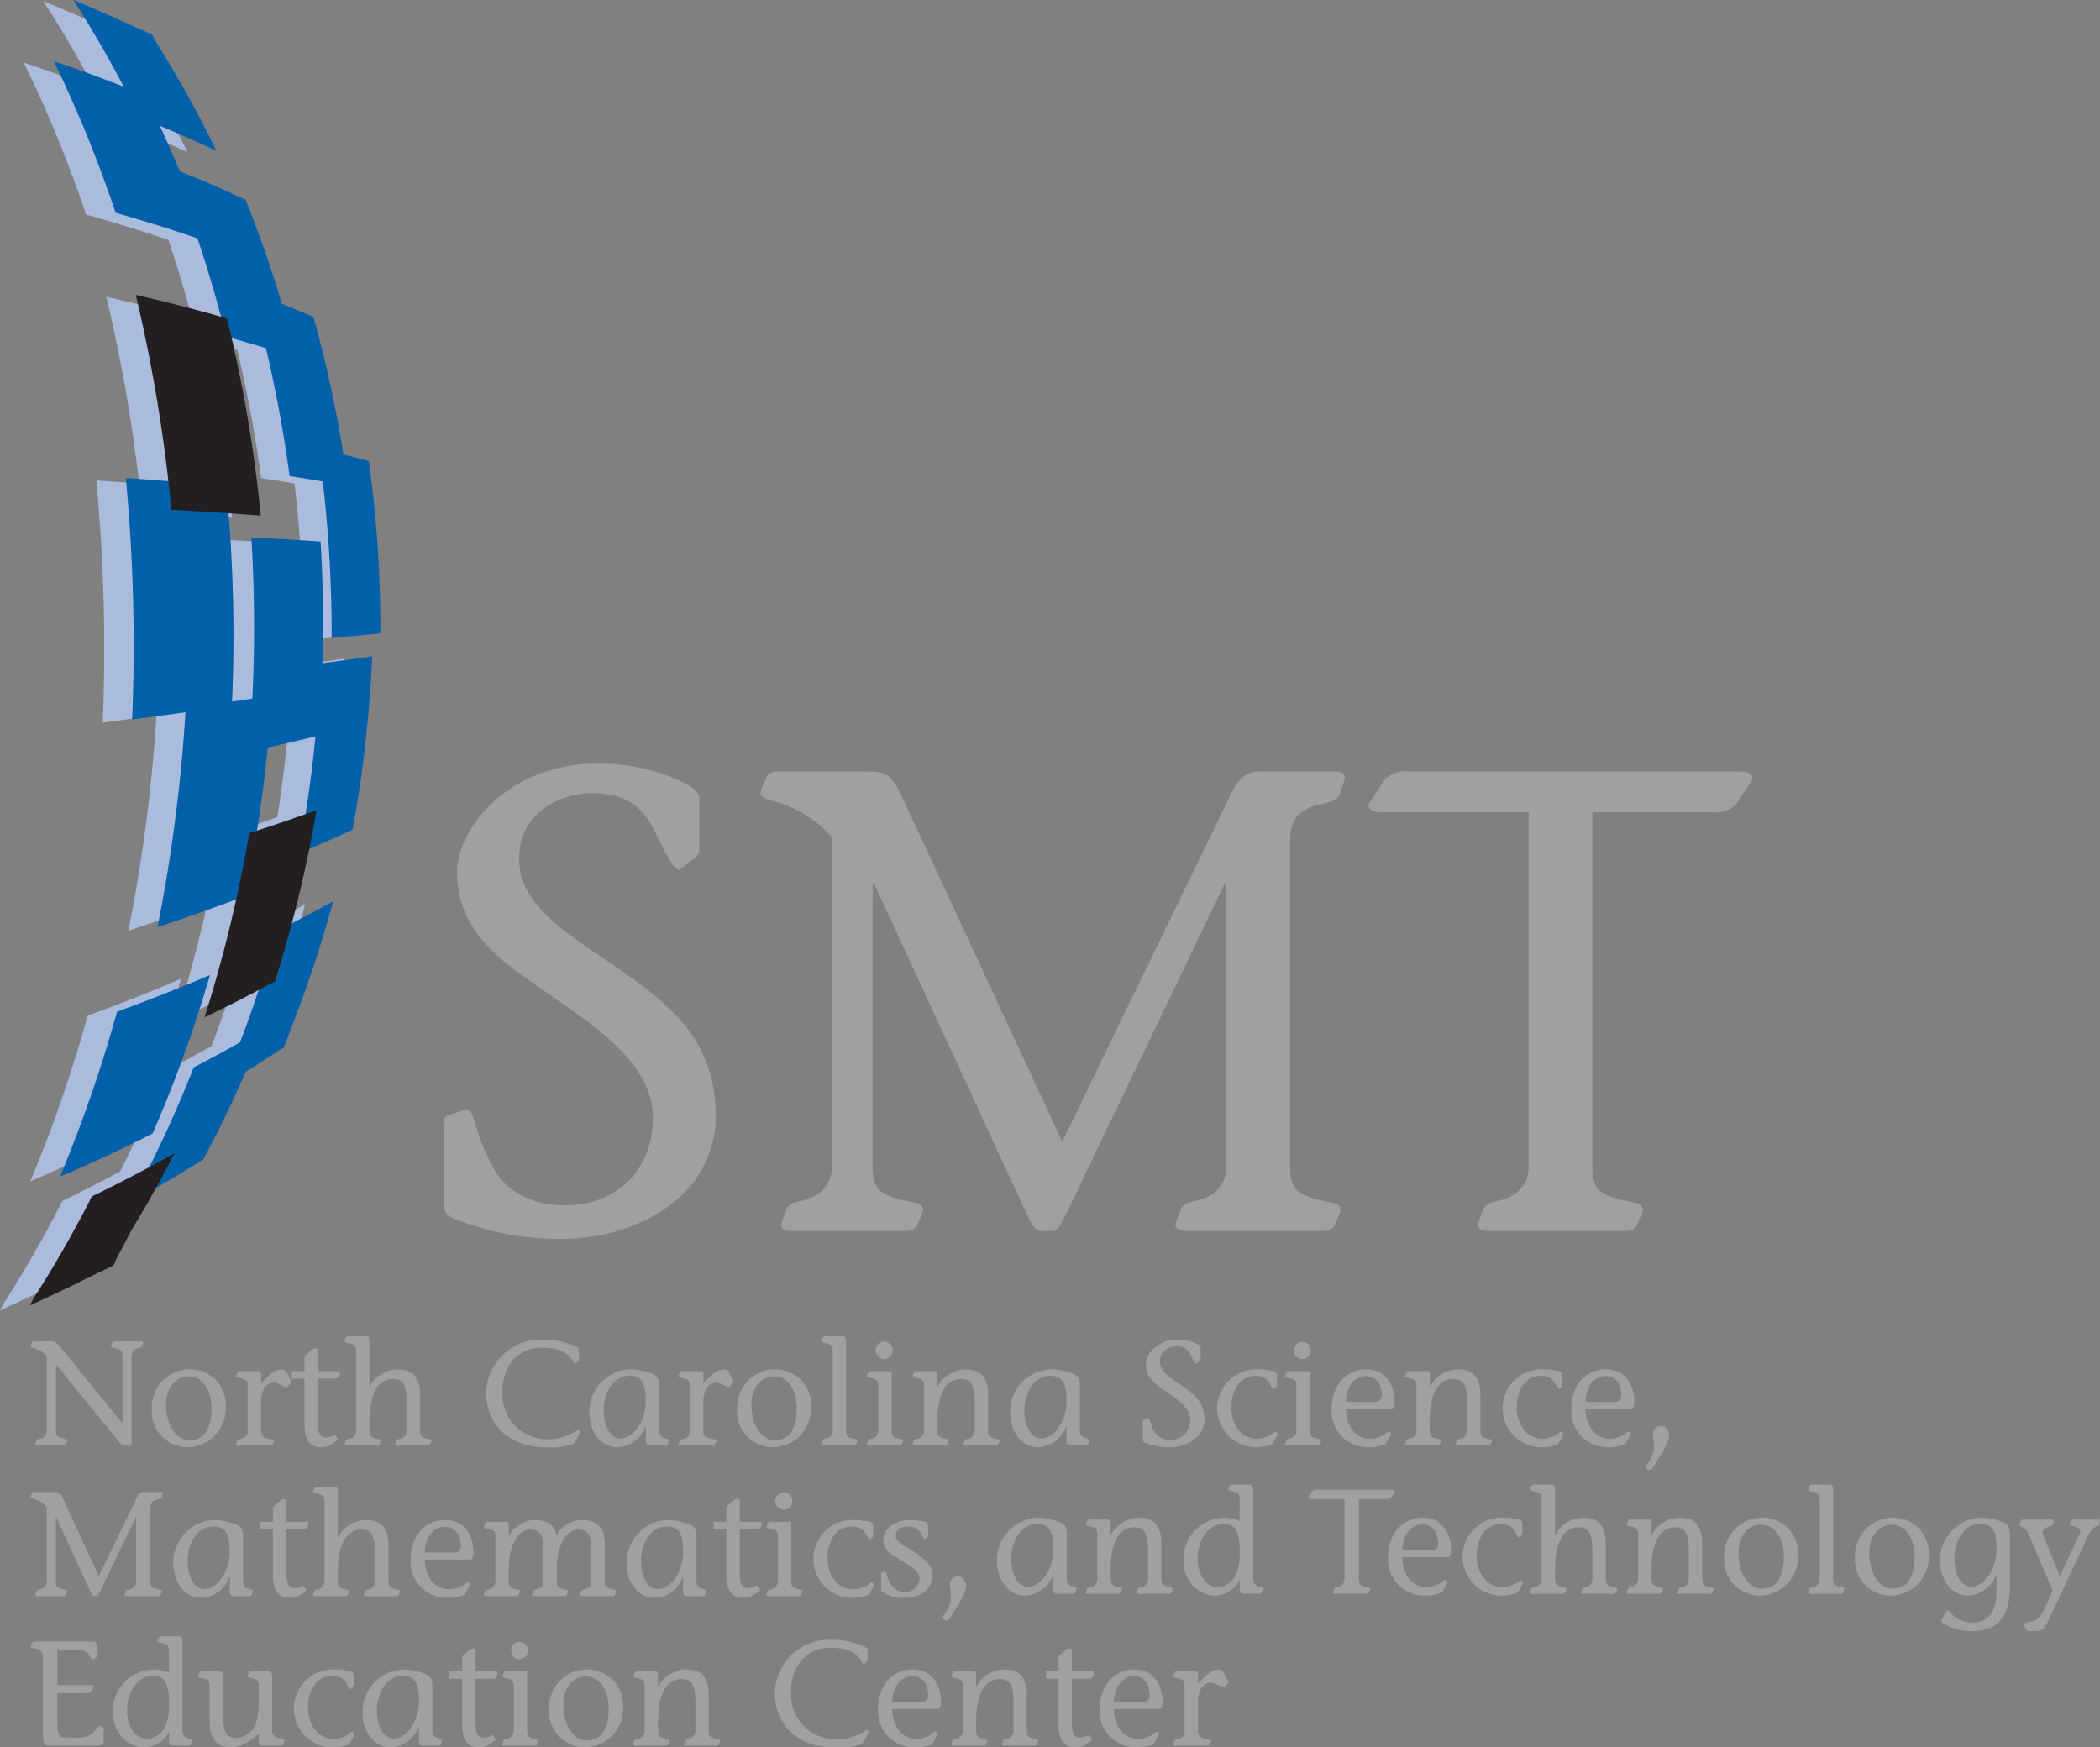 <?xml version="1.0" encoding="UTF-8"?> <svg xmlns="http://www.w3.org/2000/svg" id="Layer_1" data-name="Layer 1" viewBox="0 0 253.687 211.118"><rect x="0" y="0" width="253.687" height="211.118" fill="#808080" stroke="none"/><defs><style>.cls-1{fill:#aabbde;}.cls-2{fill:#0060a9;}.cls-3{fill:#231f20;}.cls-4,.cls-6,.cls-7{fill:#fff;}.cls-4,.cls-5{opacity:0.25;}.cls-7{fill-rule:evenodd;}</style></defs><path class="cls-1" d="M2.869,7.563q5.7,1.9,11.092,4.121a143.874,143.874,0,0,1,7.5,17.694q-5.4-1.884-11.068-3.457A151.575,151.575,0,0,0,2.869,7.563Z"></path><path class="cls-1" d="M17.189,20.477q4.624,1.794,9,3.828a145.361,145.361,0,0,1,6.215,19.156q-4.2-1.394-8.575-2.575a154.353,154.353,0,0,0-6.642-20.409Z"></path><path class="cls-1" d="M5.245.145Q9.064,1.69,12.72,3.392q1.054.448,2.095.907l.485.917A133.227,133.227,0,0,1,22.649,18.4q-4.568-2.157-9.41-4.053A131.884,131.884,0,0,0,5.245.145Z"></path><path class="cls-1" d="M26.891,35.491q3.863,1.4,7.548,2.98a146.858,146.858,0,0,1,4.207,20.488q-3.51-.656-7.1-1.193a157.508,157.508,0,0,0-4.658-22.275Z"></path><path class="cls-1" d="M12.84,35.852q5.649,1.28,11.085,2.83a166.873,166.873,0,0,1,4.12,23.878q-5.388-.408-10.874-.687A189.023,189.023,0,0,0,12.84,35.852Z"></path><path class="cls-1" d="M11.633,58.055q6.158.4,12.19.963a183.215,183.215,0,0,1,.708,26.57q-6.009.907-12.124,1.718a215.835,215.835,0,0,0-.774-29.251Z"></path><path class="cls-1" d="M26.9,65.21q4.238.2,8.417.475a160.975,160.975,0,0,1-.3,23.532q-4.171,1.037-8.423,1.957a178.121,178.121,0,0,0,.3-25.964Z"></path><path class="cls-1" d="M35.053,54.415q3.1.693,6.121,1.5A146.714,146.714,0,0,1,42.587,76.8q-2.952.3-5.927.578a156.936,156.936,0,0,0-1.607-22.961Z"></path><path class="cls-1" d="M35.332,80.458q3.146-.421,6.26-.877a151.042,151.042,0,0,1-2.376,21q-3.206,1.514-6.537,2.89a161.433,161.433,0,0,0,2.653-23.012Z"></path><path class="cls-1" d="M26.653,101.035q4.151-1.327,8.182-2.8a157.032,157.032,0,0,1-5.043,20.734q-4.17,2.3-8.567,4.4a167.871,167.871,0,0,0,5.428-22.33Z"></path><path class="cls-1" d="M18.928,85.918q5.283-.735,10.485-1.548a171.677,171.677,0,0,1-3.284,24.292q-5.211,2.013-10.625,3.785a193.57,193.57,0,0,0,3.424-26.529Z"></path><path class="cls-1" d="M29.991,112.868q3.516-1.729,6.872-3.608a153.91,153.91,0,0,1-5.012,15.165q-.49,1.307-1,2.61l-.386.2c-2.286,1.516-4.621,3-7.032,4.424a154.7,154.7,0,0,0,6.563-18.793Z"></path><path class="cls-1" d="M19.913,129.434q4.351-2.245,8.468-4.689a147.494,147.494,0,0,1-7.3,15.839q-4.236,2.672-8.738,5.139a149.62,149.62,0,0,0,7.57-16.289Z"></path><path class="cls-1" d="M7.532,145.1q5.157-2.5,10.026-5.245-2.424,4.74-5.269,9.42c-.582,1.143-1.186,2.283-1.8,3.423-.105.252-.209.5-.313.755q-.987.477-1.984.946Q4.177,156.437,0,158.326l.423-.8A141.578,141.578,0,0,0,7.532,145.1Z"></path><path class="cls-1" d="M10.591,122.712q5.771-2.1,11.294-4.466a159.727,159.727,0,0,1-6.976,19.227q-5.468,2.776-11.248,5.252a169.1,169.1,0,0,0,6.93-20.013Z"></path><path class="cls-2" d="M6.5,7.39Q12.16,9.3,17.519,11.525a144.125,144.125,0,0,1,7.448,17.662q-5.364-1.893-11-3.474A151.877,151.877,0,0,0,6.5,7.39Z"></path><path class="cls-2" d="M20.724,20.3q4.6,1.8,8.945,3.839A145.517,145.517,0,0,1,35.84,43.256q-4.175-1.4-8.521-2.589A154.541,154.541,0,0,0,20.724,20.3Z"></path><path class="cls-2" d="M8.861,0q3.795,1.549,7.427,3.255,1.047.449,2.081.909l.482.916a133.533,133.533,0,0,1,7.3,13.167q-4.539-2.163-9.351-4.063A131.73,131.73,0,0,0,8.861,0Z"></path><path class="cls-2" d="M30.361,35.3q3.839,1.4,7.5,2.99a147.344,147.344,0,0,1,4.176,20.44q-3.489-.663-7.053-1.208A157.748,157.748,0,0,0,30.361,35.3Z"></path><path class="cls-2" d="M15.2,57.756q6.119.417,12.112.991a183.332,183.332,0,0,1,.7,26.5q-5.972.891-12.048,1.682A216.092,216.092,0,0,0,15.2,57.756Z"></path><path class="cls-2" d="M30.365,64.929q4.209.21,8.364.494a161.049,161.049,0,0,1-.3,23.466q-4.145,1.021-8.371,1.93a178.232,178.232,0,0,0,.307-25.89Z"></path><path class="cls-2" d="M38.468,54.185q3.081.7,6.083,1.51a146.843,146.843,0,0,1,1.4,20.829q-2.934.287-5.89.561a157.243,157.243,0,0,0-1.592-22.9Z"></path><path class="cls-2" d="M38.739,80.155q3.126-.413,6.222-.858a150.967,150.967,0,0,1-2.367,20.933q-3.186,1.5-6.5,2.866a161.534,161.534,0,0,0,2.641-22.941Z"></path><path class="cls-2" d="M22.437,85.558q5.248-.72,10.419-1.517a171.649,171.649,0,0,1-3.269,24.214q-5.18,1.994-10.56,3.746a193.472,193.472,0,0,0,3.41-26.443Z"></path><path class="cls-2" d="M33.423,112.46q3.5-1.716,6.831-3.579a153.39,153.39,0,0,1-4.985,15.108q-.486,1.3-1,2.6l-.383.2c-2.273,1.506-4.594,2.976-6.99,4.392a154.243,154.243,0,0,0,6.526-18.722Z"></path><path class="cls-2" d="M23.405,128.951q4.325-2.226,8.416-4.653a146.6,146.6,0,0,1-7.258,15.775q-4.21,2.652-8.685,5.1a149.057,149.057,0,0,0,7.527-16.223Z"></path><path class="cls-3" d="M11.1,144.543q5.126-2.475,9.965-5.2-2.41,4.72-5.239,9.379c-.579,1.138-1.179,2.274-1.787,3.409q-.155.375-.311.751-.981.472-1.971.938-3.993,2.017-8.144,3.889l.421-.8A141.046,141.046,0,0,0,11.1,144.543Z"></path><path class="cls-2" d="M14.143,122.223q5.735-2.074,11.224-4.422a159.141,159.141,0,0,1-6.937,19.153Q13,139.706,7.252,142.16a168.2,168.2,0,0,0,6.891-19.937Z"></path><path class="cls-3" d="M16.4,35.621q5.613,1.29,11.015,2.849A167.178,167.178,0,0,1,31.5,62.289q-5.355-.42-10.8-.712a189.3,189.3,0,0,0-4.3-25.956Z"></path><path class="cls-3" d="M30.11,100.652q4.124-1.314,8.131-2.774a156.611,156.611,0,0,1-5.017,20.662q-4.143,2.286-8.514,4.363a167.77,167.77,0,0,0,5.4-22.251Z"></path><path class="cls-4" d="M84,103.6c.238-.317.476-.554.476-.872V96.861c.159-1.348-1.11-2.061-3.489-3.013a23.428,23.428,0,0,0-8.88-1.586c-10.466,0-16.888,7.612-16.888,13.162,0,7.77,6.5,11.417,11.18,14.748,4.915,3.488,13,8.4,12.448,15.54-.238,5.55-4.2,9.911-10.625,9.911-3.806,0-7.374-1.586-8.88-5.075-1.982-3.33-1.982-6.818-3.092-6.5l-2.141.713c-.793.318-.476,1.507-.476,2.379v7.691c0,2.061,0,2.141,4.123,3.409a33.549,33.549,0,0,0,10.228,1.427c8.96,0,18.791-5.233,18.474-15.381-.317-8.881-5.233-12.924-13.875-18.712-6.5-4.361-10.625-7.612-9.752-13.32.634-4.044,4.757-6.423,8.642-6.423,3.568,0,5.946,1.189,7.532,4.44,1.031,2.062,2.537,5.313,3.172,4.757L84,103.6Z"></path><path class="cls-4" d="M155.836,101.618c0-3.171,1.665-4.043,4.044-4.519.872-.238,1.665-.4,1.982-1.19l.475-1.427c.4-1.11-.316-1.268-1.109-1.268H152.11c-1.11,0-2.3.4-3.33,2.537l-20.457,42.181L109.056,96.465c-1.347-2.934-1.9-3.251-4.519-3.251H93.992a1.544,1.544,0,0,0-1.348.555L92.01,95.2c-.318.713-.159,1.269,1.427,1.586a14.266,14.266,0,0,1,7.056,4.36v39.8c0,2.7-2.061,3.885-4.043,4.2-.555.159-1.189.238-1.507,1.11l-.475,1.269c-.4,1.03.4,1.189,1.03,1.189h13.876a1.545,1.545,0,0,0,1.347-.555l.635-1.427c.317-.635.158-1.269-.872-1.427-3.886-.793-5.075-1.269-5.075-4.361V106.693h.159L123.8,146.178c.634,1.427,1.269,2.537,1.744,2.537h1.586c.634,0,1.031-.793,1.507-1.744l19.346-40.278h.158v34.252c0,2.7-2.061,3.885-4.044,4.2-.555.159-1.189.238-1.506,1.11l-.476,1.269c-.4,1.03.4,1.189,1.031,1.189H159.8a1.547,1.547,0,0,0,1.348-.555l.635-1.427c.317-.635.158-1.269-.873-1.427-3.884-.793-5.074-1.269-5.074-4.361V101.618Z"></path><path class="cls-4" d="M192.359,98.13H206.71a3.677,3.677,0,0,0,3.013-.952l1.506-2.3c1.11-1.269,0-1.665-1.11-1.665h-39.8a3.675,3.675,0,0,0-3.013.951l-1.507,2.3c-1.11,1.268,0,1.665,1.11,1.665h17.761v42.815c0,2.7-2.062,3.885-4.044,4.2-.555.159-1.189.238-1.506,1.11l-.476,1.269c-.4,1.03.4,1.189,1.031,1.189h16.65a1.547,1.547,0,0,0,1.348-.555l.634-1.427c.317-.635.159-1.269-.872-1.427-3.885-.793-5.074-1.269-5.074-4.361V98.13Z"></path><g class="cls-5"><path class="cls-6" d="M6.928,199.3H9.551c1.2,0,1.473,1.437,1.743,1.222l.323-.27a.249.249,0,0,0,.09-.162v-1.311c.036-.252-.179-.449-.521-.449H4.161a.308.308,0,0,0-.3.2l-.144.306c-.09.2.072.251.341.3.773.126,1.132.4,1.132,1.1v9.432c0,1.258.4,1.24.953,1.24h5.551c.485,0,.827-.162.827-.449v-1.635a.157.157,0,0,0-.108-.162l-.449-.144c-.252-.071-.5,1.42-2.354,1.42H8.024c-.772,0-1.1-.162-1.1-1.671v-3.7h3.557c.288,0,.467-.054.575-.252l.252-.449c.09-.161,0-.269-.234-.269H6.928V199.3Z"></path><path class="cls-7" d="M18.457,202.477c1.617,0,1.976,1.1,1.976,3.521,0,2.587-.97,4.061-2.731,4.061-1.383,0-2.353-1.51-2.353-3.432,0-1.976,1.1-4.15,3.108-4.15Zm1.958-.4a5.144,5.144,0,0,0-1.958-.377,5.04,5.04,0,0,0-4.833,5.013c0,2.82,1.9,4.4,3.863,4.4A3.535,3.535,0,0,0,20.4,209.3h.036v1.042c0,.359.144.575.5.557h1.743c.18,0,.341.018.413-.162l.144-.431c.072-.234-.341-.216-.683-.359-.413-.2-.5-.449-.5-.934V198.255c0-.36-.143-.557-.5-.557H19.5c-.108,0-.216,0-.269.126l-.162.323c-.108.215.072.287.251.341.827.162,1.1.27,1.1.97v2.623Z"></path><path class="cls-6" d="M31.264,209.484v1.06c0,.377.233.359.431.359h1.958c.234,0,.449.018.539-.162l.108-.251c.323-.593-.737-.306-1.168-.737a.875.875,0,0,1-.251-.719v-6.521c0-.5-.27-.593-.45-.593H30.347c-.107,0-.2,0-.251.126l-.162.323c-.108.216.072.287.252.341.808.162,1.078.288,1.078.97v1.186c0,1.563-.09,3.342-.773,4.1a2.679,2.679,0,0,1-1.85,1.024c-1.348,0-1.707-.863-1.707-2.911v-4.563c0-.5-.27-.593-.449-.593H24.4c-.108,0-.216,0-.27.126l-.162.323c-.107.216.072.287.252.341.826.162,1.1.27,1.1.97v4.366c0,2.138.934,3.072,2.731,3.072a4.782,4.782,0,0,0,2.515-1.095l.7-.539Z"></path><path class="cls-6" d="M42.722,202.405c.036-.234-.162-.431-.485-.521a10.005,10.005,0,0,0-2.084-.18,4.708,4.708,0,0,0-.072,9.414A5.82,5.82,0,0,0,42,210.813a.807.807,0,0,0,.359-.377l.485-.9c.054-.089-.323-.359-.413-.287a3.062,3.062,0,0,1-2.174.826c-1.959,0-3.055-1.868-3.055-3.772,0-2.013.989-3.809,2.893-3.809a1.788,1.788,0,0,1,1.653.736c.216.36.467.935.575.845l.323-.252a.464.464,0,0,0,.072-.179v-1.24Z"></path><path class="cls-7" d="M48.63,202.477c1.778,0,1.976,1.383,1.976,3.036,0,2.659-1.653,4.546-3.018,4.546-1.294,0-2.066-1.51-2.066-3.432,0-1.976,1.1-4.15,3.108-4.15Zm3.593,1.222c0-1.168-.467-1.312-.988-1.51a7.3,7.3,0,0,0-2.515-.485A5.11,5.11,0,0,0,43.8,206.95c0,2.156,1.275,4.168,3.431,4.168a3.788,3.788,0,0,0,3.342-2.533h.036v1.761c0,.359.144.575.5.557h1.743c.18,0,.341.018.413-.162l.144-.431c.072-.234-.341-.216-.683-.359-.413-.2-.5-.449-.5-.934V203.7Z"></path><path class="cls-6" d="M60.087,201.92H57.446v-2.587c0-.216-.485-.216-.683-.036l-.934.826v1.8H54.3v.9h1.527v5.444c0,1.922.629,2.856,2.03,2.856a2.334,2.334,0,0,0,1.474-.5l.467-.341a.123.123,0,0,0,.036-.2l-.27-.395c-.054-.072-.144-.054-.215,0a1.73,1.73,0,0,1-.989.252c-.628,0-.916-.575-.916-1.707v-5.408h2.282l.359-.359v-.539Z"></path><path class="cls-7" d="M62.059,209.142a.963.963,0,0,1-.917.952c-.125.036-.269.054-.341.252l-.108.287c-.09.234.09.27.234.27h3.647a.349.349,0,0,0,.305-.126l.144-.323c.072-.144.036-.288-.2-.324-.88-.179-1.149-.287-1.149-.988V201.92H61.142c-.107,0-.215,0-.269.126l-.162.323c-.108.216.072.287.252.341.826.162,1.1.27,1.1.97v5.462Zm-.324-9.719a1.063,1.063,0,0,0,1.078,1.042,1.052,1.052,0,0,0-.018-2.1,1.063,1.063,0,0,0-1.06,1.061Z"></path><path class="cls-7" d="M71.016,201.7a4.592,4.592,0,0,0-4.689,4.887,4.334,4.334,0,0,0,4.24,4.527,4.674,4.674,0,0,0,4.689-4.886,4.284,4.284,0,0,0-4.24-4.528Zm-.216.845c1.635,0,2.731,1.6,2.731,3.916,0,2.048-.665,3.809-2.677,3.809-1.365,0-2.8-1.491-2.8-4.384,0-1.832,1.043-3.341,2.749-3.341Z"></path><path class="cls-6" d="M79.493,202.279c0-.377-.234-.359-.431-.359h-2.1c-.108,0-.216,0-.27.126l-.161.323c-.108.216.071.287.251.341.826.162,1.1.27,1.1.97v5.462a.963.963,0,0,1-.916.952c-.126.036-.27.054-.342.252l-.108.287c-.089.234.09.27.234.27h3.629a.351.351,0,0,0,.306-.126l.143-.323c.072-.144.036-.288-.2-.324-.863-.179-1.132-.287-1.132-.988v-1.186c0-3.826,1.383-5.1,2.821-5.1,1.329,0,1.688.845,1.688,2.893v3.395a.961.961,0,0,1-.9.952c-.126.036-.269.054-.341.252l-.108.287c-.09.234.09.27.233.27h3.63a.35.35,0,0,0,.3-.126l.144-.323c.072-.144.036-.288-.2-.324-.88-.179-1.15-.287-1.15-.988v-4.366c0-2.138-.952-3.072-2.605-3.072a3.874,3.874,0,0,0-3.485,2.03h-.036v-1.455Z"></path><path class="cls-6" d="M104.85,209.484c.216-.414-.09-.557-.467-.288a6.234,6.234,0,0,1-3.306.952,5.413,5.413,0,0,1-5.515-5.785c0-2.928,1.689-5.282,4.815-5.282,3.647,0,3.719,2.156,3.988,1.958l.341-.287a.249.249,0,0,0,.09-.162v-1.2c0-.126.018-.27-.179-.342a9.087,9.087,0,0,0-4.186-.934,6.561,6.561,0,0,0-6.828,6.4c0,3.917,2.8,6.611,7.259,6.611a9.27,9.27,0,0,0,3.216-.377,2.756,2.756,0,0,0,.485-.718l.287-.539Z"></path><path class="cls-7" d="M113.27,206.483c.252,0,.414-.4.414-.718,0-2.408-1.24-4.061-3.432-4.061-2.353,0-4.186,1.8-4.186,4.869a4.375,4.375,0,0,0,4.42,4.545,5.929,5.929,0,0,0,1.94-.305.861.861,0,0,0,.341-.377l.485-.9c.072-.125-.269-.413-.413-.287a3.047,3.047,0,0,1-2.156.826c-1.922,0-2.892-1.8-2.892-3.593Zm-5.479-.844c0-1.635.916-3.126,2.425-3.126.916,0,1.905.593,1.905,2.335,0,.5-.27.791-.863.791Z"></path><path class="cls-6" d="M117.922,202.279c0-.377-.233-.359-.431-.359h-2.1c-.108,0-.216,0-.27.126l-.161.323c-.108.216.072.287.251.341.827.162,1.1.27,1.1.97v5.462a.963.963,0,0,1-.916.952c-.126.036-.27.054-.341.252l-.108.287c-.09.234.09.27.233.27h3.63a.35.35,0,0,0,.305-.126l.144-.323c.072-.144.036-.288-.2-.324-.862-.179-1.132-.287-1.132-.988v-1.186c0-3.826,1.384-5.1,2.821-5.1,1.329,0,1.689.845,1.689,2.893v3.395a.961.961,0,0,1-.9.952c-.126.036-.27.054-.342.252l-.108.287c-.09.234.09.27.234.27h3.629a.348.348,0,0,0,.3-.126l.144-.323c.072-.144.036-.288-.2-.324-.881-.179-1.15-.287-1.15-.988v-4.366c0-2.138-.952-3.072-2.605-3.072a3.875,3.875,0,0,0-3.486,2.03h-.036v-1.455Z"></path><path class="cls-6" d="M132.127,201.92h-2.641v-2.587c0-.216-.485-.216-.682-.036l-.935.826v1.8h-1.527v.9h1.527v5.444c0,1.922.629,2.856,2.031,2.856a2.334,2.334,0,0,0,1.473-.5l.467-.341a.122.122,0,0,0,.036-.2l-.27-.395c-.054-.072-.143-.054-.215,0a1.729,1.729,0,0,1-.988.252c-.629,0-.917-.575-.917-1.707v-5.408h2.282l.359-.359v-.539Z"></path><path class="cls-7" d="M140.046,206.483c.251,0,.413-.4.413-.718,0-2.408-1.24-4.061-3.432-4.061-2.353,0-4.186,1.8-4.186,4.869a4.375,4.375,0,0,0,4.42,4.545,5.924,5.924,0,0,0,1.94-.305.858.858,0,0,0,.342-.377l.485-.9c.072-.125-.27-.413-.413-.287a3.05,3.05,0,0,1-2.157.826c-1.922,0-2.892-1.8-2.892-3.593Zm-5.48-.844c0-1.635.916-3.126,2.425-3.126.917,0,1.9.593,1.9,2.335,0,.5-.269.791-.862.791Z"></path><path class="cls-6" d="M144.733,202.279c0-.377-.233-.359-.431-.359h-2.12c-.107,0-.215,0-.269.126l-.162.323c-.108.216.072.287.252.341.826.162,1.1.27,1.1.97v5.462a.816.816,0,0,1-.288.719c-.359.341-.862.144-.97.485l-.09.252c-.125.359.162.3.449.3h3.36c.252,0,.485.018.557-.144l.144-.251c.323-.521-.773-.288-1.222-.647a.728.728,0,0,1-.323-.719v-3.449c0-1.725.826-2.39,1.527-2.39s1.473.755,1.653.539l.449-.521a.171.171,0,0,0,.036-.161l-.485-.971a.713.713,0,0,0-.737-.485c-.683,0-1.545.683-2.426,1.725v-1.15Z"></path></g><g class="cls-5"><path class="cls-6" d="M18.18,182.172c0-.719.378-.916.917-1.024.2-.054.377-.09.449-.27l.108-.323c.09-.252-.072-.288-.252-.288H17.336c-.252,0-.521.09-.755.575L11.946,190.4,7.58,181c-.3-.665-.431-.737-1.024-.737H4.167a.351.351,0,0,0-.306.126l-.143.324c-.072.161-.036.287.323.359a3.234,3.234,0,0,1,1.6.988v9.019a.964.964,0,0,1-.916.952c-.126.036-.27.054-.342.252l-.107.287c-.09.234.089.27.233.27H7.652a.351.351,0,0,0,.306-.126L8.1,192.4c.072-.144.036-.288-.2-.324-.881-.179-1.15-.287-1.15-.988v-7.761H6.79l4.132,8.947c.144.323.288.575.395.575h.36c.143,0,.233-.18.341-.395l4.384-9.127h.036v7.761a.964.964,0,0,1-.917.952c-.125.036-.269.054-.341.252l-.108.287c-.09.234.09.27.234.27h3.773a.35.35,0,0,0,.3-.126l.144-.323c.072-.144.036-.288-.2-.324-.88-.179-1.15-.287-1.15-.988v-8.911Z"></path><path class="cls-7" d="M25.772,184.418c1.779,0,1.976,1.383,1.976,3.036,0,2.659-1.653,4.545-3.018,4.545-1.294,0-2.066-1.509-2.066-3.431,0-1.976,1.1-4.15,3.108-4.15Zm3.593,1.221c0-1.168-.467-1.311-.988-1.509a7.3,7.3,0,0,0-2.515-.485,5.11,5.11,0,0,0-4.923,5.246c0,2.156,1.276,4.168,3.431,4.168a3.788,3.788,0,0,0,3.342-2.533h.036v1.761c0,.359.144.575.5.557h1.743c.18,0,.341.018.413-.162l.144-.431c.072-.234-.342-.216-.683-.359-.413-.2-.5-.45-.5-.935v-5.318Z"></path><path class="cls-6" d="M37.229,183.861H34.588v-2.587c0-.216-.485-.216-.683-.036l-.934.826v1.8H31.444v.9h1.527V190.2c0,1.922.629,2.856,2.03,2.856a2.334,2.334,0,0,0,1.474-.5l.467-.341a.123.123,0,0,0,.036-.2l-.27-.395c-.054-.072-.144-.054-.215,0a1.73,1.73,0,0,1-.989.252c-.628,0-.916-.575-.916-1.707v-5.408H36.87l.359-.359v-.539Z"></path><path class="cls-6" d="M40.818,180c0-.377-.234-.359-.432-.359h-2.1c-.107,0-.215,0-.269.125l-.162.324c-.108.215.072.287.252.341.826.162,1.1.27,1.1.97v9.684a.964.964,0,0,1-.917.952c-.125.036-.269.054-.341.252l-.108.287c-.09.234.09.27.234.27H41.7a.348.348,0,0,0,.3-.126l.144-.323c.072-.144.036-.288-.2-.324-.863-.179-1.132-.287-1.132-.988V189.9c0-3.827,1.383-5.1,2.82-5.1,1.33,0,1.689.844,1.689,2.892v3.4a.962.962,0,0,1-.9.952c-.126.036-.27.054-.341.252l-.108.287c-.09.234.09.27.233.27h3.629a.351.351,0,0,0,.306-.126l.144-.323c.072-.144.036-.288-.2-.324-.88-.179-1.15-.287-1.15-.988v-4.366c0-2.138-.952-3.072-2.605-3.072a3.872,3.872,0,0,0-3.485,2.03h-.036V180Z"></path><path class="cls-7" d="M56.8,188.424c.252,0,.414-.4.414-.719,0-2.407-1.24-4.06-3.432-4.06-2.353,0-4.186,1.8-4.186,4.869a4.376,4.376,0,0,0,4.42,4.545,5.929,5.929,0,0,0,1.94-.305.854.854,0,0,0,.341-.377l.485-.9c.072-.125-.269-.413-.413-.287a3.046,3.046,0,0,1-2.156.826c-1.922,0-2.892-1.8-2.892-3.593Zm-5.479-.844c0-1.635.916-3.127,2.425-3.127.916,0,1.905.593,1.905,2.336,0,.5-.27.791-.863.791Z"></path><path class="cls-6" d="M61.453,189.754c0-3.576,1.438-4.959,2.552-4.959,1.311,0,1.634.88,1.634,2.21v4.078a.949.949,0,0,1-.9.952c-.126.036-.269.054-.341.252l-.108.287c-.09.234.09.27.234.27h3.629a.335.335,0,0,0,.287-.126l.144-.323c.072-.144.036-.288-.2-.324-.862-.179-1.132-.287-1.132-.988v-1.329c0-3.576,1.456-4.959,2.552-4.959,1.311,0,1.635.88,1.635,2.21v4.078a.963.963,0,0,1-.9.952c-.126.036-.269.054-.341.252l-.108.287c-.09.234.09.27.234.27h3.629a.349.349,0,0,0,.305-.126l.144-.323c.072-.144.036-.288-.2-.324-.88-.179-1.149-.287-1.149-.988v-4.6c0-1.905-.953-2.839-2.713-2.839a3.412,3.412,0,0,0-3.091,1.851c-.215-.881-.718-1.851-2.676-1.851a3.645,3.645,0,0,0-3.073,1.868h-.036V184.22c0-.377-.233-.359-.431-.359H58.92c-.108,0-.215,0-.269.125l-.162.324c-.108.215.072.287.251.341.827.162,1.1.27,1.1.97v5.462a.964.964,0,0,1-.916.952c-.126.036-.269.054-.341.252l-.108.287c-.09.234.09.27.234.27h3.629a.35.35,0,0,0,.3-.126l.144-.323a.221.221,0,0,0-.2-.324c-.88-.179-1.132-.287-1.132-.988v-1.329Z"></path><path class="cls-7" d="M80.545,184.418c1.778,0,1.976,1.383,1.976,3.036,0,2.659-1.653,4.545-3.018,4.545-1.294,0-2.066-1.509-2.066-3.431,0-1.976,1.095-4.15,3.108-4.15Zm3.593,1.221c0-1.168-.467-1.311-.988-1.509a7.3,7.3,0,0,0-2.516-.485,5.109,5.109,0,0,0-4.922,5.246c0,2.156,1.275,4.168,3.431,4.168a3.788,3.788,0,0,0,3.342-2.533h.036v1.761c0,.359.144.575.5.557h1.743c.179,0,.341.018.413-.162l.144-.431c.071-.234-.342-.216-.683-.359-.413-.2-.5-.45-.5-.935v-5.318Z"></path><path class="cls-6" d="M92,183.861H89.361v-2.587c0-.216-.485-.216-.683-.036l-.934.826v1.8H86.217v.9h1.527V190.2c0,1.922.629,2.856,2.03,2.856a2.329,2.329,0,0,0,1.473-.5l.468-.341a.122.122,0,0,0,.035-.2l-.269-.395c-.054-.072-.144-.054-.216,0a1.725,1.725,0,0,1-.988.252c-.629,0-.916-.575-.916-1.707v-5.408h2.282L92,184.4v-.539Z"></path><path class="cls-7" d="M93.974,191.083a.965.965,0,0,1-.917.952c-.125.036-.269.054-.341.252l-.108.287c-.09.234.09.27.234.27h3.647a.349.349,0,0,0,.3-.126l.144-.323c.072-.144.036-.288-.2-.324-.88-.179-1.15-.287-1.15-.988v-7.222H93.057c-.107,0-.215,0-.269.125l-.162.324c-.108.215.072.287.252.341.826.162,1.1.27,1.1.97v5.462Zm-.324-9.72a1.062,1.062,0,0,0,1.078,1.042,1.051,1.051,0,0,0-.018-2.1,1.062,1.062,0,0,0-1.06,1.06Z"></path><path class="cls-6" d="M105.482,184.346c.036-.234-.162-.431-.485-.521a10.005,10.005,0,0,0-2.084-.18,4.708,4.708,0,0,0-.072,9.414,5.809,5.809,0,0,0,1.922-.305.809.809,0,0,0,.36-.377l.485-.9c.054-.09-.324-.359-.413-.287a3.062,3.062,0,0,1-2.174.826c-1.959,0-3.055-1.868-3.055-3.773,0-2.012.989-3.808,2.893-3.808a1.79,1.79,0,0,1,1.653.736c.215.36.467.934.575.845l.323-.252a.467.467,0,0,0,.072-.18v-1.239Z"></path><path class="cls-6" d="M106.449,192c0,.306.287.432.485.557a4.531,4.531,0,0,0,2.39.5c1.437,0,3.305-.718,3.305-2.748,0-1.348-.916-1.959-2.533-3.037-1.222-.754-1.85-1.1-1.886-1.653-.036-.754.7-1.2,1.473-1.2a1.686,1.686,0,0,1,1.491.718c.216.377.467.952.575.845l.305-.252a.323.323,0,0,0,.072-.162v-1.239a.529.529,0,0,0-.467-.5,8.995,8.995,0,0,0-1.868-.18c-1.24,0-3.091.773-3.091,2.407,0,1.366,1.15,1.761,2.1,2.426.826.557,2.245,1.222,2.281,2.138a1.644,1.644,0,0,1-1.814,1.689,1.925,1.925,0,0,1-1.833-1.24c-.359-.611-.341-1.276-.575-1.186l-.341.108c-.09.036-.072.18-.072.359V192Z"></path><path class="cls-6" d="M115.753,190.472a.993.993,0,0,0-1.006,1.114c.053.395.125.916.125,1.15a3.468,3.468,0,0,1-.97,2.515c.036.485.234.665.719.431.377-.539,2.084-3.162,2.084-3.97,0-.575-.36-1.24-.952-1.24Z"></path><path class="cls-7" d="M125.268,184.139c1.779,0,1.977,1.384,1.977,3.037,0,2.659-1.653,4.545-3.019,4.545-1.293,0-2.066-1.509-2.066-3.432,0-1.976,1.1-4.15,3.108-4.15Zm3.594,1.222c0-1.168-.467-1.312-.989-1.509a7.262,7.262,0,0,0-2.515-.485,5.11,5.11,0,0,0-4.923,5.246c0,2.156,1.276,4.168,3.432,4.168a3.788,3.788,0,0,0,3.342-2.533h.036v1.76c0,.36.143.575.5.557h1.742c.18,0,.342.018.414-.161l.143-.432c.072-.233-.341-.215-.682-.359-.413-.2-.5-.449-.5-.934v-5.318Z"></path><path class="cls-6" d="M134.175,183.942c0-.378-.234-.36-.432-.36h-2.1c-.107,0-.215,0-.269.126l-.162.323c-.108.216.072.288.252.342.826.162,1.1.269,1.1.97v5.462a.965.965,0,0,1-.917.952c-.125.036-.269.054-.341.251l-.108.288c-.09.234.09.269.234.269h3.629a.35.35,0,0,0,.305-.125l.144-.324c.072-.144.036-.287-.2-.323-.863-.18-1.132-.288-1.132-.988v-1.186c0-3.827,1.383-5.1,2.82-5.1,1.33,0,1.689.844,1.689,2.892v3.4a.962.962,0,0,1-.9.952c-.126.036-.27.054-.342.251l-.107.288c-.09.234.089.269.233.269H141.2a.353.353,0,0,0,.306-.125l.144-.324c.071-.144.035-.287-.2-.323-.881-.18-1.15-.288-1.15-.988v-4.366c0-2.138-.952-3.072-2.6-3.072a3.872,3.872,0,0,0-3.485,2.03h-.036v-1.455Z"></path><path class="cls-7" d="M147.787,184.139c1.617,0,1.976,1.1,1.976,3.522,0,2.587-.97,4.06-2.731,4.06-1.383,0-2.353-1.509-2.353-3.432,0-1.976,1.1-4.15,3.108-4.15Zm1.958-.4a5.125,5.125,0,0,0-1.958-.377,5.039,5.039,0,0,0-4.833,5.012c0,2.821,1.9,4.4,3.863,4.4a3.534,3.534,0,0,0,2.91-1.815h.036v1.042c0,.36.144.575.5.557h1.743c.179,0,.341.018.413-.161l.144-.432c.072-.233-.342-.215-.683-.359-.413-.2-.5-.449-.5-.934V179.917c0-.359-.144-.557-.5-.557h-2.048c-.108,0-.216,0-.27.126l-.161.323c-.108.216.071.288.251.342.826.161,1.1.269,1.1.97v2.623Z"></path><path class="cls-6" d="M164.164,181.1h3.252a.83.83,0,0,0,.682-.216l.342-.521c.251-.287,0-.377-.252-.377h-9.019a.83.83,0,0,0-.682.216l-.342.521c-.251.287,0,.377.252.377h4.024v9.7a.964.964,0,0,1-.916.952c-.126.036-.27.054-.341.251l-.108.288c-.09.234.089.269.233.269h3.773a.353.353,0,0,0,.306-.125l.143-.324c.072-.144.036-.287-.2-.323-.881-.18-1.15-.288-1.15-.988v-9.7Z"></path><path class="cls-7" d="M174.884,188.146c.252,0,.413-.4.413-.719,0-2.407-1.239-4.06-3.431-4.06-2.354,0-4.186,1.8-4.186,4.868a4.376,4.376,0,0,0,4.419,4.546,5.962,5.962,0,0,0,1.941-.305.863.863,0,0,0,.341-.378l.485-.9c.072-.126-.269-.413-.413-.288a3.05,3.05,0,0,1-2.156.827c-1.923,0-2.893-1.8-2.893-3.593Zm-5.48-.845c0-1.635.917-3.126,2.426-3.126.916,0,1.9.593,1.9,2.336,0,.5-.269.79-.862.79Z"></path><path class="cls-6" d="M183.9,184.067c.036-.233-.162-.431-.485-.521a10.018,10.018,0,0,0-2.084-.179,4.708,4.708,0,0,0-.072,9.414,5.836,5.836,0,0,0,1.922-.305.806.806,0,0,0,.36-.378l.484-.9c.055-.09-.323-.359-.413-.288a3.06,3.06,0,0,1-2.174.827c-1.958,0-3.054-1.869-3.054-3.773,0-2.012.988-3.809,2.893-3.809a1.791,1.791,0,0,1,1.653.737c.215.359.467.934.575.844l.323-.251a.467.467,0,0,0,.072-.18v-1.24Z"></path><path class="cls-6" d="M187.851,179.719c0-.377-.233-.359-.431-.359h-2.1c-.108,0-.216,0-.27.126l-.161.323c-.108.216.072.288.251.342.827.161,1.1.269,1.1.97v9.684a.964.964,0,0,1-.916.952c-.126.036-.27.054-.341.251l-.108.288c-.09.234.09.269.233.269h3.63a.353.353,0,0,0,.305-.125l.144-.324c.072-.144.036-.287-.2-.323-.862-.18-1.132-.288-1.132-.988v-1.186c0-3.827,1.384-5.1,2.821-5.1,1.329,0,1.689.844,1.689,2.892v3.4a.962.962,0,0,1-.9.952c-.125.036-.269.054-.341.251l-.108.288c-.089.234.09.269.234.269h3.629a.351.351,0,0,0,.305-.125l.144-.324c.072-.144.036-.287-.2-.323-.88-.18-1.149-.288-1.149-.988v-4.366c0-2.138-.952-3.072-2.605-3.072a3.873,3.873,0,0,0-3.486,2.03h-.036v-5.678Z"></path><path class="cls-6" d="M199.505,183.942c0-.378-.234-.36-.431-.36h-2.1c-.108,0-.216,0-.27.126l-.161.323c-.108.216.072.288.251.342.827.162,1.1.269,1.1.97v5.462a.964.964,0,0,1-.916.952c-.126.036-.27.054-.342.251l-.107.288c-.09.234.09.269.233.269h3.629a.353.353,0,0,0,.306-.125l.143-.324c.073-.144.037-.287-.2-.323-.862-.18-1.132-.288-1.132-.988v-1.186c0-3.827,1.383-5.1,2.821-5.1,1.329,0,1.689.844,1.689,2.892v3.4a.962.962,0,0,1-.9.952c-.125.036-.269.054-.341.251l-.108.288c-.09.234.09.269.234.269h3.629a.351.351,0,0,0,.305-.125l.144-.324c.072-.144.036-.287-.2-.323-.88-.18-1.149-.288-1.149-.988v-4.366c0-2.138-.953-3.072-2.605-3.072a3.872,3.872,0,0,0-3.486,2.03h-.036v-1.455Z"></path><path class="cls-7" d="M212.974,183.367a4.593,4.593,0,0,0-4.69,4.887,4.335,4.335,0,0,0,4.24,4.527,4.675,4.675,0,0,0,4.69-4.887,4.283,4.283,0,0,0-4.24-4.527Zm-.216.844c1.635,0,2.731,1.6,2.731,3.917,0,2.048-.665,3.809-2.677,3.809-1.366,0-2.8-1.492-2.8-4.384,0-1.833,1.042-3.342,2.749-3.342Z"></path><path class="cls-6" d="M221.45,179.9c0-.359-.107-.539-.467-.539h-2.066c-.107,0-.215,0-.269.126l-.162.323c-.108.216.072.288.252.342.826.161,1.095.269,1.095.97v9.684a.964.964,0,0,1-.916.952c-.125.036-.269.054-.341.251l-.108.288c-.09.234.09.269.234.269h3.629a.351.351,0,0,0,.305-.125l.144-.324c.072-.144.036-.287-.2-.323-.862-.18-1.132-.288-1.132-.988V179.9Z"></path><path class="cls-7" d="M228.773,183.367a4.593,4.593,0,0,0-4.689,4.887,4.334,4.334,0,0,0,4.24,4.527,4.674,4.674,0,0,0,4.689-4.887,4.283,4.283,0,0,0-4.24-4.527Zm-.215.844c1.635,0,2.731,1.6,2.731,3.917,0,2.048-.665,3.809-2.677,3.809-1.366,0-2.8-1.492-2.8-4.384,0-1.833,1.042-3.342,2.749-3.342Z"></path><path class="cls-7" d="M234.609,195.6c-.215.377.018.5.36.682a6.535,6.535,0,0,0,3.323.773c2.785,0,4.51-1.455,4.51-5.282v-6.414c0-1.168-.467-1.312-.988-1.509a7.272,7.272,0,0,0-2.516-.485,5.109,5.109,0,0,0-4.922,5.246c0,2.156,1.275,4.168,3.431,4.168a3.788,3.788,0,0,0,3.342-2.533h.036v2.012c0,2.874-1.33,3.773-2.893,3.773a3.327,3.327,0,0,1-2.8-1.348c-.18-.269-.306-.089-.468.18l-.413.737Zm4.6-11.481c1.778,0,1.976,1.384,1.976,3.037,0,2.659-1.653,4.545-3.018,4.545-1.294,0-2.067-1.509-2.067-3.432,0-1.976,1.1-4.15,3.109-4.15Z"></path><path class="cls-6" d="M244.736,196.805c.126.252.305.252.575.252h.665c.79,0,1.149-.539,1.491-1.294l4.814-10.276a3.444,3.444,0,0,1,.468-.755c.377-.377.718-.233.826-.539l.09-.287c.072-.216-.036-.324-.251-.324h-2.965c-.162,0-.252.2-.305.288l-.108.179c-.252.45,1.653.234,1.221,1.222l-2.425,5.138-2.03-5.048c-.359-.916,1.042-.844,1.186-1.168l.143-.341c.09-.216-.107-.27-.269-.27h-3.4a.324.324,0,0,0-.341.2l-.162.4c-.072.162.108.216.378.324.233.089.521.359.79.988l2.839,6.647-.952,2.156c-.486,1.1-1.06,1.473-1.348,1.545l-.862.2c-.216.054-.378.072-.288.287l.216.485Z"></path></g><g class="cls-5"><path class="cls-6" d="M14.785,171.911h-.036L7.329,162.8c-.323-.377-.557-.7-1.006-.737H4.167a.349.349,0,0,0-.3.126l-.144.324c-.072.161-.036.287.3.359a3.224,3.224,0,0,1,1.635.97v9.037a.964.964,0,0,1-.916.952c-.126.036-.269.054-.341.252l-.108.287c-.09.234.09.27.233.27H7.671a.35.35,0,0,0,.3-.126l.144-.323c.072-.144.036-.288-.2-.324-.88-.179-1.15-.287-1.15-.988V164.9h.036l7.276,8.929c.557.683.665.809.755.809H15.5c.323,0,.395-.234.395-.593V163.826a.964.964,0,0,1,.916-.952c.126-.036.27-.054.342-.252l.108-.287c.089-.234-.09-.27-.234-.27H13.887a.351.351,0,0,0-.306.126l-.143.324c-.072.143-.036.287.2.323.881.18,1.15.287,1.15.988v8.085Z"></path><path class="cls-7" d="M23.028,165.443a4.593,4.593,0,0,0-4.69,4.887,4.334,4.334,0,0,0,4.24,4.527,4.674,4.674,0,0,0,4.69-4.886,4.284,4.284,0,0,0-4.24-4.528Zm-.216.844c1.635,0,2.731,1.6,2.731,3.917,0,2.048-.665,3.809-2.677,3.809-1.366,0-2.8-1.491-2.8-4.384,0-1.832,1.042-3.342,2.749-3.342Z"></path><path class="cls-6" d="M31.54,166.018c0-.377-.233-.359-.431-.359h-2.12c-.108,0-.215,0-.269.125l-.162.324c-.108.215.072.287.252.341.826.162,1.1.27,1.1.97v5.462a.816.816,0,0,1-.287.719c-.359.341-.862.143-.97.485l-.09.251c-.126.36.162.306.449.306h3.36c.251,0,.485.018.557-.144l.144-.251c.323-.521-.773-.288-1.222-.647a.728.728,0,0,1-.324-.719v-3.449c0-1.725.827-2.39,1.528-2.39s1.473.755,1.652.539l.45-.521a.173.173,0,0,0,.036-.162l-.486-.97a.712.712,0,0,0-.736-.485c-.683,0-1.545.683-2.426,1.725v-1.15Z"></path><path class="cls-6" d="M41.037,165.659H38.4v-2.587c0-.216-.485-.216-.682-.036l-.935.826v1.8H35.252v.9h1.527V172c0,1.922.629,2.856,2.031,2.856a2.334,2.334,0,0,0,1.473-.5l.467-.341a.122.122,0,0,0,.036-.2l-.269-.4c-.054-.072-.144-.054-.216,0a1.729,1.729,0,0,1-.988.252c-.629,0-.917-.575-.917-1.707v-5.408h2.282l.359-.359v-.539Z"></path><path class="cls-6" d="M44.626,161.8c0-.377-.234-.359-.431-.359h-2.1c-.108,0-.216,0-.27.125l-.161.324c-.108.215.071.287.251.341.827.162,1.1.27,1.1.97v9.684a.964.964,0,0,1-.916.952c-.126.036-.27.054-.342.252l-.107.287c-.09.234.089.27.233.27h3.629a.351.351,0,0,0,.306-.126l.144-.323c.071-.144.035-.288-.2-.324-.863-.179-1.132-.287-1.132-.988V171.7c0-3.826,1.383-5.1,2.821-5.1,1.329,0,1.688.844,1.688,2.893v3.4a.962.962,0,0,1-.9.952c-.126.036-.269.054-.341.252l-.108.287c-.09.234.09.27.234.27h3.629a.35.35,0,0,0,.3-.126l.144-.323c.072-.144.036-.288-.2-.324-.88-.179-1.15-.287-1.15-.988v-4.366c0-2.138-.952-3.072-2.605-3.072a3.874,3.874,0,0,0-3.485,2.03h-.036V161.8Z"></path><path class="cls-6" d="M69.983,173.222c.216-.413-.09-.556-.467-.287a6.233,6.233,0,0,1-3.305.952A5.414,5.414,0,0,1,60.7,168.1c0-2.928,1.689-5.282,4.815-5.282,3.647,0,3.719,2.156,3.988,1.958l.342-.287a.251.251,0,0,0,.089-.162v-1.2c0-.125.018-.269-.179-.341a9.083,9.083,0,0,0-4.186-.934,6.56,6.56,0,0,0-6.828,6.4c0,3.916,2.8,6.611,7.259,6.611a9.27,9.27,0,0,0,3.216-.377,2.75,2.75,0,0,0,.485-.719l.287-.539Z"></path><path class="cls-7" d="M76.032,166.216c1.779,0,1.976,1.383,1.976,3.036,0,2.659-1.653,4.545-3.018,4.545-1.294,0-2.066-1.509-2.066-3.431,0-1.976,1.1-4.15,3.108-4.15Zm3.593,1.221c0-1.168-.467-1.311-.988-1.509a7.3,7.3,0,0,0-2.515-.485,5.11,5.11,0,0,0-4.923,5.246c0,2.156,1.275,4.168,3.431,4.168a3.788,3.788,0,0,0,3.342-2.533h.036v1.761c0,.359.144.575.5.557h1.743c.179,0,.341.018.413-.162l.144-.431c.072-.234-.342-.216-.683-.359-.413-.2-.5-.45-.5-.935v-5.318Z"></path><path class="cls-6" d="M84.974,166.018c0-.377-.234-.359-.431-.359h-2.12c-.108,0-.216,0-.27.125l-.161.324c-.108.215.071.287.251.341.826.162,1.1.27,1.1.97v5.462a.819.819,0,0,1-.287.719c-.36.341-.863.143-.971.485l-.089.251c-.126.36.161.306.449.306H85.8c.252,0,.486.018.557-.144l.144-.251c.323-.521-.772-.288-1.222-.647a.73.73,0,0,1-.323-.719v-3.449c0-1.725.826-2.39,1.527-2.39s1.473.755,1.653.539l.449-.521a.173.173,0,0,0,.036-.162l-.485-.97a.713.713,0,0,0-.737-.485c-.682,0-1.545.683-2.425,1.725v-1.15Z"></path><path class="cls-7" d="M93.734,165.443a4.593,4.593,0,0,0-4.689,4.887,4.334,4.334,0,0,0,4.24,4.527,4.674,4.674,0,0,0,4.689-4.886,4.283,4.283,0,0,0-4.24-4.528Zm-.215.844c1.635,0,2.731,1.6,2.731,3.917,0,2.048-.665,3.809-2.677,3.809-1.366,0-2.8-1.491-2.8-4.384,0-1.832,1.042-3.342,2.749-3.342Z"></path><path class="cls-6" d="M102.211,161.976c0-.36-.107-.539-.467-.539H99.678c-.108,0-.215,0-.269.125l-.162.324c-.108.215.072.287.251.341.827.162,1.1.27,1.1.97v9.684a.964.964,0,0,1-.916.952c-.126.036-.269.054-.341.252l-.108.287c-.09.234.09.27.234.27h3.629a.35.35,0,0,0,.305-.126l.144-.323c.072-.144.036-.288-.2-.324-.862-.179-1.132-.287-1.132-.988v-10.9Z"></path><path class="cls-7" d="M106.1,172.881a.965.965,0,0,1-.917.952c-.126.036-.269.054-.341.252l-.108.287c-.09.234.09.27.234.27h3.647a.35.35,0,0,0,.305-.126l.144-.323c.072-.144.036-.288-.2-.324-.88-.179-1.15-.287-1.15-.988v-7.222h-2.533c-.108,0-.215,0-.269.125l-.162.324c-.108.215.072.287.252.341.826.162,1.1.27,1.1.97v5.462Zm-.324-9.72a1.062,1.062,0,0,0,1.078,1.042,1.051,1.051,0,0,0-.018-2.1,1.062,1.062,0,0,0-1.06,1.06Z"></path><path class="cls-6" d="M113.245,166.018c0-.377-.233-.359-.431-.359h-2.1c-.108,0-.216,0-.27.125l-.161.324c-.108.215.072.287.251.341.827.162,1.1.27,1.1.97v5.462a.964.964,0,0,1-.916.952c-.126.036-.27.054-.341.252l-.108.287c-.09.234.09.27.233.27h3.63a.35.35,0,0,0,.3-.126l.144-.323c.072-.144.036-.288-.2-.324-.862-.179-1.132-.287-1.132-.988V171.7c0-3.826,1.384-5.1,2.821-5.1,1.329,0,1.689.844,1.689,2.893v3.4a.962.962,0,0,1-.9.952c-.126.036-.27.054-.342.252l-.108.287c-.09.234.09.27.234.27h3.629a.348.348,0,0,0,.305-.126l.144-.323c.072-.144.036-.288-.2-.324-.881-.179-1.15-.287-1.15-.988v-4.366c0-2.138-.953-3.072-2.605-3.072a3.875,3.875,0,0,0-3.486,2.03h-.036v-1.455Z"></path><path class="cls-7" d="M126.857,166.216c1.779,0,1.977,1.383,1.977,3.036,0,2.659-1.653,4.545-3.019,4.545-1.293,0-2.066-1.509-2.066-3.431,0-1.976,1.1-4.15,3.108-4.15Zm3.594,1.221c0-1.168-.468-1.311-.989-1.509a7.285,7.285,0,0,0-2.515-.485,5.109,5.109,0,0,0-4.922,5.246c0,2.156,1.275,4.168,3.431,4.168a3.789,3.789,0,0,0,3.342-2.533h.036v1.761c0,.359.143.575.5.557h1.742c.18,0,.342.018.414-.162l.143-.431c.072-.234-.341-.216-.682-.359-.414-.2-.5-.45-.5-.935v-5.318Z"></path><path class="cls-6" d="M144.939,164.419c.054-.072.108-.126.108-.2v-1.329c.036-.305-.251-.467-.79-.683a5.32,5.32,0,0,0-2.012-.359c-2.372,0-3.827,1.725-3.827,2.982,0,1.761,1.473,2.587,2.533,3.342,1.114.79,2.946,1.9,2.821,3.521a2.276,2.276,0,0,1-2.408,2.246,2.071,2.071,0,0,1-2.012-1.15c-.449-.754-.449-1.545-.7-1.473l-.485.162c-.18.072-.107.341-.107.539v1.742c0,.468,0,.486.934.773a7.591,7.591,0,0,0,2.317.323c2.031,0,4.258-1.185,4.186-3.485-.071-2.012-1.185-2.929-3.144-4.24-1.473-.988-2.407-1.725-2.209-3.018a1.908,1.908,0,0,1,1.958-1.456,1.68,1.68,0,0,1,1.707,1.006c.233.468.575,1.2.718,1.078l.413-.323Z"></path><path class="cls-6" d="M154.263,166.144c.035-.234-.162-.431-.485-.521a10.009,10.009,0,0,0-2.085-.18,4.708,4.708,0,0,0-.071,9.414,5.814,5.814,0,0,0,1.922-.305.807.807,0,0,0,.359-.377l.485-.9c.054-.09-.323-.359-.413-.287a3.059,3.059,0,0,1-2.174.826c-1.958,0-3.054-1.868-3.054-3.773,0-2.012.988-3.808,2.893-3.808a1.788,1.788,0,0,1,1.652.736c.216.36.467.934.575.845l.324-.252a.467.467,0,0,0,.072-.18v-1.239Z"></path><path class="cls-7" d="M156.6,172.881a.964.964,0,0,1-.916.952c-.126.036-.27.054-.342.252l-.107.287c-.09.234.089.27.233.27h3.647a.351.351,0,0,0,.306-.126l.143-.323c.072-.144.036-.288-.2-.324-.881-.179-1.15-.287-1.15-.988v-7.222h-2.533c-.108,0-.216,0-.27.125l-.161.324c-.108.215.071.287.251.341.826.162,1.1.27,1.1.97v5.462Zm-.323-9.72a1.062,1.062,0,0,0,1.078,1.042,1.051,1.051,0,0,0-.018-2.1,1.062,1.062,0,0,0-1.06,1.06Z"></path><path class="cls-7" d="M168.068,170.222c.251,0,.413-.4.413-.719,0-2.407-1.24-4.06-3.432-4.06-2.353,0-4.186,1.8-4.186,4.869a4.376,4.376,0,0,0,4.42,4.545,5.924,5.924,0,0,0,1.94-.305.854.854,0,0,0,.341-.377l.486-.9c.071-.125-.27-.413-.414-.287a3.046,3.046,0,0,1-2.156.826c-1.922,0-2.892-1.8-2.892-3.593Zm-5.48-.844c0-1.635.916-3.126,2.425-3.126.917,0,1.905.592,1.905,2.335,0,.5-.27.791-.863.791Z"></path><path class="cls-6" d="M172.719,166.018c0-.377-.233-.359-.431-.359h-2.1c-.108,0-.215,0-.269.125l-.162.324c-.108.215.072.287.252.341.826.162,1.095.27,1.095.97v5.462a.964.964,0,0,1-.916.952c-.126.036-.269.054-.341.252l-.108.287c-.09.234.09.27.234.27H173.6a.35.35,0,0,0,.305-.126l.144-.323c.072-.144.036-.288-.2-.324-.862-.179-1.132-.287-1.132-.988V171.7c0-3.826,1.384-5.1,2.821-5.1,1.33,0,1.689.844,1.689,2.893v3.4a.962.962,0,0,1-.9.952c-.126.036-.27.054-.342.252l-.107.287c-.09.234.089.27.233.27h3.629a.351.351,0,0,0,.306-.126l.144-.323c.071-.144.035-.288-.2-.324-.881-.179-1.15-.287-1.15-.988v-4.366c0-2.138-.952-3.072-2.6-3.072a3.876,3.876,0,0,0-3.486,2.03h-.036v-1.455Z"></path><path class="cls-6" d="M188.739,166.144c.036-.234-.161-.431-.485-.521a10.005,10.005,0,0,0-2.084-.18,4.708,4.708,0,0,0-.072,9.414,5.82,5.82,0,0,0,1.923-.305.812.812,0,0,0,.359-.377l.485-.9c.054-.09-.323-.359-.413-.287a3.062,3.062,0,0,1-2.174.826c-1.958,0-3.054-1.868-3.054-3.773,0-2.012.988-3.808,2.892-3.808a1.789,1.789,0,0,1,1.653.736c.216.36.467.934.575.845l.323-.252a.467.467,0,0,0,.072-.18v-1.239Z"></path><path class="cls-7" d="M197.018,170.222c.252,0,.414-.4.414-.719,0-2.407-1.24-4.06-3.432-4.06-2.354,0-4.186,1.8-4.186,4.869a4.376,4.376,0,0,0,4.42,4.545,5.929,5.929,0,0,0,1.94-.305.854.854,0,0,0,.341-.377l.485-.9c.072-.125-.269-.413-.413-.287a3.047,3.047,0,0,1-2.156.826c-1.922,0-2.892-1.8-2.892-3.593Zm-5.479-.844c0-1.635.916-3.126,2.425-3.126.916,0,1.9.592,1.9,2.335,0,.5-.269.791-.862.791Z"></path><path class="cls-6" d="M200.682,172.27a.993.993,0,0,0-1.006,1.114c.054.4.126.916.126,1.15a3.472,3.472,0,0,1-.97,2.515c.036.485.233.665.718.431.378-.538,2.084-3.162,2.084-3.97,0-.575-.359-1.24-.952-1.24Z"></path></g></svg> 
